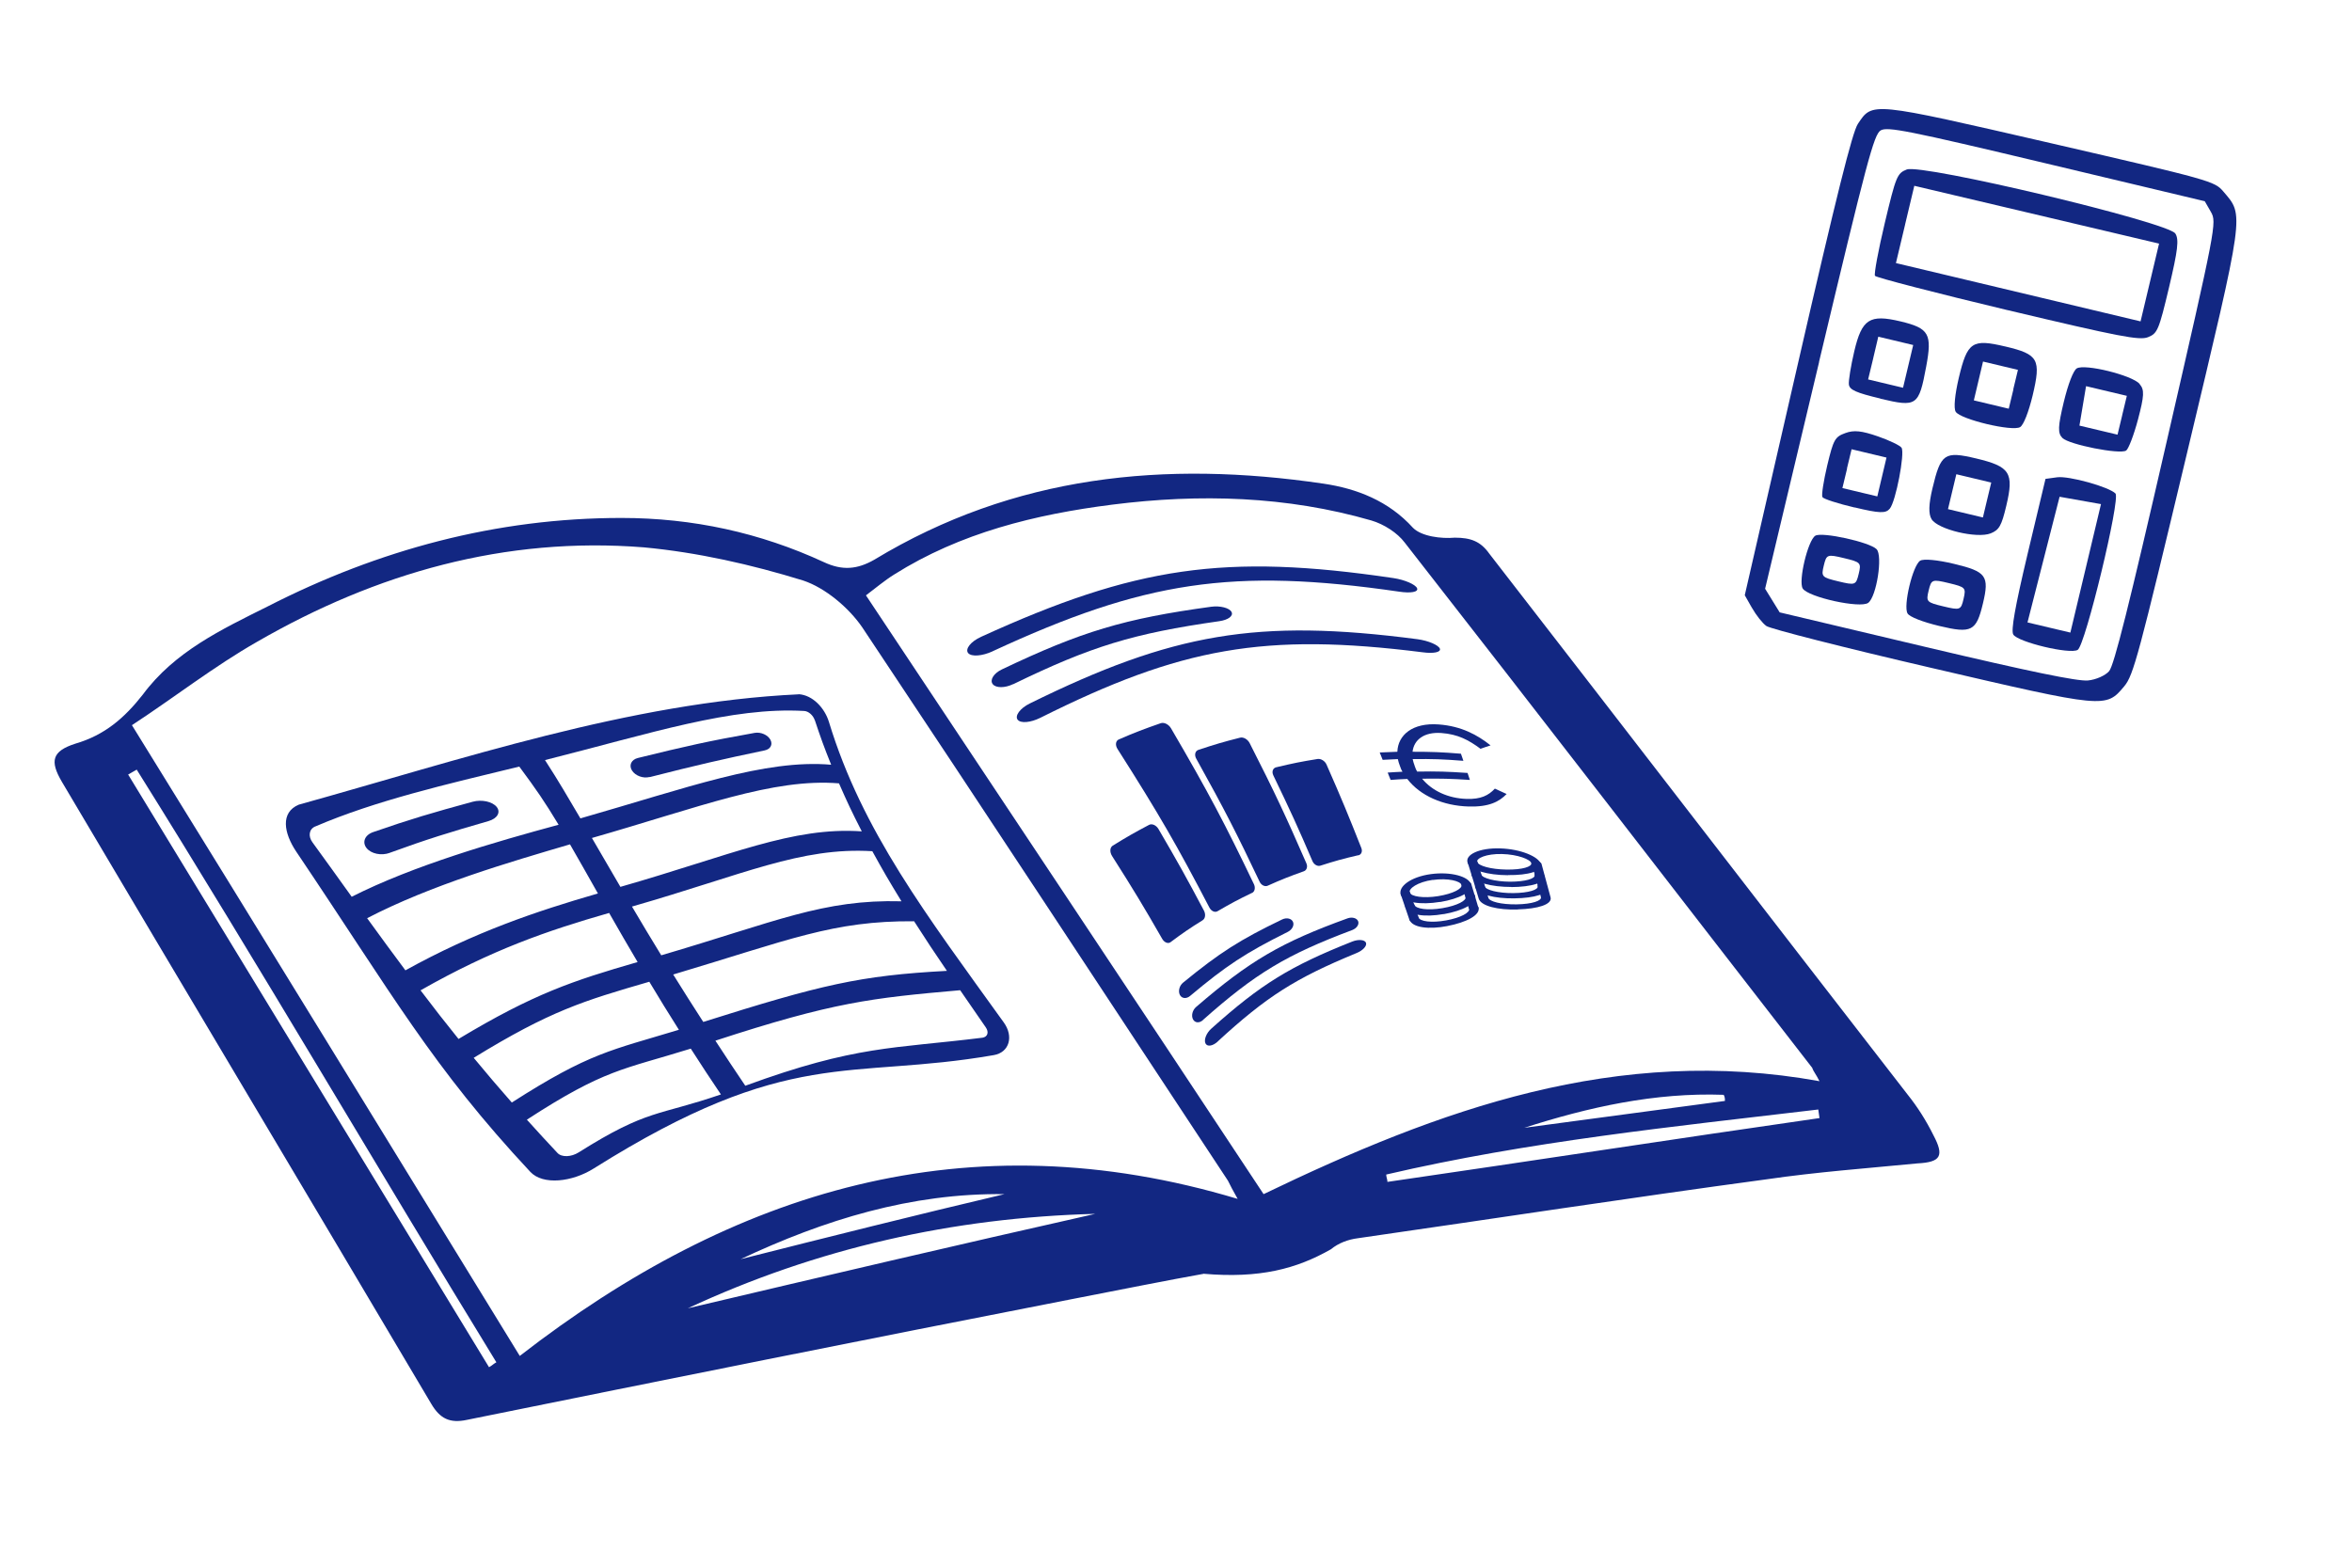 <?xml version="1.0" encoding="UTF-8"?>
<svg xmlns="http://www.w3.org/2000/svg" id="b" data-name="HHA 2" viewBox="0 0 192 128">
  <defs>
    <style>
      .d, .e {
        fill: #122782;
      }

      .f {
        fill: none;
      }

      .e {
        fill-rule: evenodd;
      }
    </style>
  </defs>
  <g id="c" data-name="Taschenrechner">
    <path class="d" d="M174.67,31.35c-.61-.71-4.49-1.67-5.14-1.27-.28.18-.7,1.26-1.06,2.75-.48,2-.5,2.54-.11,2.93.54.54,4.67,1.36,5.2,1.03.19-.12.63-1.26.97-2.54.51-1.94.54-2.43.13-2.89ZM173.24,33.91l-.38,1.58-3.11-.74.27-1.61.27-1.61,3.33.79-.38,1.58h0Z"></path>
    <path class="d" d="M163.88,25.32c9.13,2.17,10.77,2.49,11.47,2.21.77-.31.88-.56,1.72-4.09.71-3,.82-3.89.51-4.37-.57-.92-20.69-5.72-21.93-5.23-.78.31-.88.55-1.79,4.37-.53,2.23-.89,4.17-.8,4.31.09.14,4.96,1.4,10.81,2.8ZM155.52,18.32l.75-3.15,9.99,2.36,9.99,2.36-1.51,6.35-19.97-4.76.75-3.15h0Z"></path>
    <path class="d" d="M172.7,40.3c-.54-.55-3.82-1.46-4.77-1.33l-.95.13-1.46,6.12c-1.03,4.34-1.37,6.26-1.17,6.59.38.62,4.64,1.64,5.26,1.25.62-.38,3.51-12.34,3.08-12.77h0ZM170.26,46.41l-1.25,5.24-3.5-.83,1.31-5.13,1.31-5.13,1.69.3,1.69.3-1.25,5.25Z"></path>
    <path class="d" d="M163.69,28.29c-2.7-.64-3.09-.38-3.79,2.57-.32,1.36-.43,2.48-.25,2.76.38.62,4.64,1.64,5.26,1.25.28-.17.69-1.22,1.02-2.58.7-2.95.48-3.36-2.23-4h0ZM164.36,31.79l-.38,1.58-2.85-.68.75-3.17,2.85.68-.38,1.58Z"></path>
    <path class="d" d="M161.31,37.43c-2.58-.61-2.88-.41-3.56,2.45-.31,1.3-.33,2.09-.07,2.51.51.84,3.7,1.6,4.82,1.16.7-.28.89-.62,1.28-2.26.64-2.69.31-3.2-2.47-3.86h0ZM162.21,40.82l-.34,1.43-2.85-.68.68-2.85,2.85.68-.34,1.42Z"></path>
    <path class="d" d="M159.52,46.04c-1.37-.33-2.49-.43-2.77-.26-.61.38-1.4,3.7-1.03,4.31.17.28,1.22.69,2.59,1.02,2.64.63,3.02.43,3.56-1.83s.28-2.61-2.35-3.24ZM158.64,49.51c-1.37-.33-1.42-.38-1.2-1.29s.28-.94,1.65-.61,1.41.38,1.2,1.29-.28.94-1.65.61Z"></path>
    <path class="d" d="M153.49,32.55c2.99.71,3.15.6,3.75-2.62.5-2.67.24-3.13-2.1-3.69-2.52-.6-3.15-.19-3.77,2.44-.28,1.19-.48,2.42-.44,2.72.06.43.59.67,2.57,1.14h0ZM152.92,29.23l.41-1.74,2.85.68-.83,3.49-2.85-.68.42-1.74Z"></path>
    <path class="d" d="M153.19,44.84c-.57-.58-4.45-1.43-5-1.1-.61.38-1.4,3.7-1.03,4.31.44.71,4.71,1.65,5.35,1.17.68-.51,1.2-3.85.68-4.38ZM150.08,47.47c-1.37-.33-1.42-.38-1.2-1.29s.28-.94,1.65-.61,1.42.38,1.2,1.29-.28.94-1.65.61Z"></path>
    <path class="d" d="M151.4,41.43c2.04.49,2.54.5,2.87.1.49-.59,1.24-4.51.96-4.97-.11-.18-.98-.6-1.93-.93-1.33-.46-1.96-.53-2.66-.27-.85.31-.97.52-1.48,2.65-.3,1.27-.48,2.43-.39,2.58s1.27.53,2.63.85h0ZM150.77,38.26l.38-1.58,2.85.68-.75,3.17-2.85-.68.38-1.58Z"></path>
    <path class="d" d="M143.03,49.65c.33.58.84,1.23,1.16,1.46.31.23,6.35,1.77,13.42,3.41,14.26,3.32,14.29,3.32,15.8,1.51.75-.9,1.17-2.48,5.12-19.03,4.75-19.92,4.67-19.36,2.97-21.36-.72-.85-1.01-.93-14.13-3.96-14.73-3.39-14.5-3.37-15.71-1.56-.45.68-1.74,5.83-4.92,19.7l-4.31,18.78.59,1.04h0ZM148.49,29.56c3.91-16.42,4.48-18.57,5.03-18.91.54-.33,2.21,0,13.54,2.7l12.92,3.08.5.87c.49.86.44,1.13-3.63,18.85-3.05,13.3-4.27,18.15-4.67,18.64-.3.36-1.08.71-1.74.77-.84.08-4.76-.73-13.18-2.72l-11.98-2.84-1.19-1.93,4.41-18.52h0Z"></path>
  </g>
  <g>
    <path class="d" d="M98.23,104.01c-2.81.5-6.81,1.3-10.92,2.1-16.43,3.21-32.86,6.51-49.19,9.82-1.4.3-2.2-.1-2.91-1.3-10.02-16.93-20.14-33.86-30.16-50.8-1-1.7-.8-2.5,1.1-3.11,2.4-.7,4.01-2.1,5.51-4.01,2.6-3.51,6.41-5.31,10.22-7.21,9.02-4.61,18.64-7.21,28.85-7.21,5.81,0,11.32,1.2,16.53,3.61,1.5.7,2.71.6,4.11-.2,11.42-6.91,23.74-8.12,36.67-6.21,2.71.4,5.31,1.4,7.31,3.61.7.7,2.3.9,3.41.8,1.3,0,2.1.3,2.81,1.3,11.42,14.73,22.74,29.46,34.16,44.18.8,1,1.5,2.1,2.1,3.31.9,1.7.6,2.2-1.3,2.3-4.11.4-8.22.7-12.32,1.3-11.12,1.5-22.24,3.21-33.36,4.81-.8.1-1.6.4-2.2.9-2.81,1.6-5.81,2.4-10.42,2h0ZM101.04,97.9c-.4-.7-.6-1.1-.8-1.5-9.92-15.03-19.84-30.16-29.86-45.19-1.1-1.6-3.01-3.21-4.81-3.81-4.21-1.3-8.62-2.3-13.02-2.71-11.32-.9-21.84,2.1-31.56,7.71-3.51,2-6.71,4.51-10.22,6.81,10.72,17.33,21.14,34.36,31.66,51.5,17.43-13.53,36.57-19.44,58.61-12.82h0ZM148.53,88.28c-.3-.6-.5-.8-.6-1.1-11.12-14.33-22.14-28.65-33.26-42.88-.6-.8-1.7-1.5-2.71-1.8-6.91-2-14.03-2.2-21.14-1.3-6.31.8-12.42,2.3-17.83,5.71-.8.5-1.5,1.1-2.3,1.7,10.92,16.43,21.74,32.66,32.46,48.89,14.33-6.91,28.85-12.22,45.39-9.22h0ZM56.15,106.82c11.02-2.6,22.14-5.21,33.26-7.71-11.62.3-22.74,2.81-33.26,7.71ZM39.92,111.63c.2-.1.4-.3.6-.4-9.82-16.03-19.34-32.36-29.36-48.39-.2.1-.5.3-.7.4,9.82,16.13,19.64,32.26,29.46,48.39h0ZM113.16,95.9c0,.2.1.4.1.6,11.72-1.7,23.44-3.51,35.27-5.21l-.1-.7c-11.82,1.4-23.64,2.6-35.27,5.31h0ZM82,97.5c-7.61-.1-14.73,2.1-21.54,5.31,7.11-1.8,14.33-3.61,21.54-5.31ZM124.38,92.09l16.43-2.2c0-.2,0-.3-.1-.5-5.61-.2-11.02,1-16.33,2.71h0Z"></path>
    <path class="f" d="M56.15,106.82c10.52-4.91,21.64-7.41,33.26-7.71-11.12,2.6-22.14,5.11-33.26,7.71Z"></path>
    <path class="f" d="M39.92,111.63c-9.82-16.13-19.64-32.26-29.56-48.39.2-.1.5-.3.7-.4,10.02,16.03,19.54,32.36,29.46,48.49-.2.1-.4.2-.6.3h0Z"></path>
    <path class="f" d="M113.16,95.9c11.62-2.71,23.44-3.91,35.27-5.21l.1.7c-11.72,1.7-23.44,3.51-35.27,5.21,0-.3,0-.5-.1-.7h0Z"></path>
    <path class="f" d="M81.9,97.5c-7.21,1.8-14.33,3.51-21.54,5.31,6.91-3.31,13.93-5.41,21.54-5.31Z"></path>
    <path class="f" d="M124.38,92.09c5.31-1.7,10.72-2.91,16.33-2.71,0,.2,0,.3.1.5l-16.43,2.2h0Z"></path>
    <g>
      <path class="e" d="M100.37,75.11s0,0,0,.01c0,0,0,0,0-.01Z"></path>
      <path class="e" d="M97.16,81.31c-.3.26-.68.23-.84-.07-.16-.3-.05-.76.26-1.01,2.98-2.44,4.62-3.49,8.09-5.16.36-.17.76-.08.88.2.12.28-.07.64-.43.82-3.42,1.7-5.03,2.76-7.96,5.22Z"></path>
      <path class="e" d="M98.2,83.29c-.29.26-.65.24-.81-.06-.16-.3-.05-.75.25-1.01,4.37-3.77,6.93-5.27,12.37-7.24.37-.13.76-.02.86.24.1.26-.12.58-.49.72-5.38,2.02-7.9,3.54-12.18,7.34Z"></path>
      <path class="e" d="M98.17,75.14c-1.08.67-1.6,1.03-2.62,1.79-.2.15-.51.02-.68-.28-1.52-2.65-2.34-4.01-4.09-6.76-.2-.32-.18-.69.05-.84,1.16-.72,1.76-1.06,2.97-1.7.24-.13.59.03.77.34,1.59,2.72,2.33,4.05,3.71,6.66.16.3.11.65-.1.78Z"></path>
      <path class="e" d="M110.87,69.83c-1.25.29-1.86.46-3.08.85-.24.08-.53-.09-.65-.37-1.16-2.71-1.8-4.11-3.19-6.99-.15-.3-.05-.6.22-.67,1.34-.32,2.02-.46,3.39-.68.27-.04.6.16.73.46,1.24,2.81,1.8,4.18,2.84,6.81.11.28,0,.54-.25.6Z"></path>
      <path class="e" d="M106.43,71.14c-1.2.43-1.79.66-2.95,1.18-.23.1-.53-.05-.66-.34-1.83-3.86-2.85-5.87-5.16-10.02-.18-.31-.1-.64.16-.73,1.35-.45,2.03-.65,3.41-1,.27-.07.62.13.78.44,2.08,4.08,2.99,6.05,4.63,9.81.13.29.03.58-.21.66Z"></path>
      <path class="e" d="M102.19,72.91c-1.14.55-1.7.85-2.8,1.49-.22.13-.52-.01-.67-.31-2.59-4.97-4.08-7.58-7.49-12.93-.21-.32-.16-.68.11-.79,1.34-.58,2.03-.84,3.41-1.32.27-.1.65.09.84.41,3.1,5.3,4.44,7.87,6.77,12.73.14.29.07.62-.16.72Z"></path>
      <path class="e" d="M82.7,55.86c-.66.32-1.4.33-1.66,0-.26-.33.07-.88.74-1.2,6.48-3.09,9.99-4.15,17.09-5.12.74-.1,1.49.1,1.66.42.18.33-.28.66-1,.76-7.01,1-10.46,2.05-16.83,5.15Z"></path>
      <path class="e" d="M81.03,53.18c-.85.39-1.73.46-2,.14-.26-.33.21-.94,1.07-1.33,12.56-5.73,19.89-6.83,33.65-4.79.94.14,1.81.53,1.93.83.13.31-.53.42-1.45.28-13.61-1.98-20.85-.86-33.21,4.87Z"></path>
      <path class="e" d="M117.55,73.64c-1.57.26-2.97.06-3.2-.59-.23-.66.82-1.46,2.46-1.68,1.64-.22,3.08.2,3.27.82.19.61-.93,1.19-2.52,1.46ZM116.96,71.84c-1.26.18-1.99.72-1.88,1.04.11.32,1.12.48,2.31.29,1.24-.2,2.01-.62,1.91-.92-.08-.31-1.09-.58-2.35-.4Z"></path>
      <path class="e" d="M117.86,74.63c-1.56.28-2.91.09-3.14-.57-.05-.14.08-.29.29-.33.21-.05.42.03.46.16.11.31,1.05.47,2.28.26,1.23-.21,1.99-.63,1.89-.93-.04-.13.1-.25.32-.27s.42.07.46.2c.14.62-.99,1.21-2.57,1.49Z"></path>
      <path class="e" d="M120.36,74.37c-.21.02-.41-.06-.45-.18-.23-.77-.35-1.16-.6-1.95-.04-.13.1-.25.32-.27.22-.02.43.07.47.2.24.79.36,1.17.58,1.93.04.13-.11.25-.32.27ZM115.5,75.24c-.21.05-.41-.01-.45-.15-.27-.81-.41-1.22-.7-2.06-.05-.14.08-.29.29-.33.21-.05.42.03.47.17.28.83.42,1.24.69,2.04.04.13-.09.28-.29.33Z"></path>
      <path class="e" d="M118.16,75.61c-1.54.3-2.88.13-3.1-.52-.04-.13.08-.29.29-.33.21-.05.41.02.45.15.11.32,1.04.46,2.25.24,1.21-.22,1.97-.65,1.88-.96-.04-.13.1-.25.32-.27.22-.02.42.06.45.19.14.61-.99,1.2-2.55,1.5Z"></path>
      <path class="e" d="M123.1,71.46c-1.65-.01-3.1-.4-3.3-1.04-.2-.63.94-1.2,2.65-1.15,1.7.05,3.16.68,3.33,1.27.16.59-1.01.93-2.68.91ZM122.6,69.73c-1.27-.03-2.11.35-2.01.65.1.31,1.09.6,2.39.62,1.3.02,2.1-.24,2.02-.53-.06-.29-1.09-.71-2.4-.74Z"></path>
      <path class="e" d="M123.38,72.42c-1.63,0-3.06-.36-3.26-.98-.04-.13.1-.25.32-.26.22-.01.43.09.47.22.09.3,1.12.58,2.35.59,1.28,0,2.09-.26,2.01-.54-.03-.12.12-.21.34-.2.23.02.43.13.46.25.14.58-1.06.92-2.71.93Z"></path>
      <path class="e" d="M123.89,74.26c-1.6.05-3-.28-3.18-.89-.34-1.15-.52-1.74-.9-2.95-.04-.13.1-.25.33-.26.22,0,.44.09.48.23.37,1.2.55,1.78.88,2.92.09.3,1.04.55,2.31.53s2.06-.3,1.98-.59c-.29-1.08-.44-1.63-.76-2.77-.04-.13.12-.21.34-.2.23.02.44.14.47.26.31,1.13.46,1.68.74,2.74.13.57-1.05.93-2.67.97Z"></path>
      <path class="e" d="M123.64,73.35c-1.62.03-3.03-.32-3.22-.93-.04-.13.1-.25.32-.26.22-.01.43.08.46.21.09.3,1.1.56,2.33.55,1.27-.01,2.07-.28,1.99-.56-.03-.12.12-.21.34-.2.22.01.43.12.46.25.13.57-1.05.92-2.69.94Z"></path>
      <path class="e" d="M99.42,85.03c-.41.38-.86.46-1.01.17-.15-.29.06-.85.48-1.22,4.05-3.63,6.43-5.09,11.49-7.1.53-.21,1.04-.15,1.13.1.09.26-.26.63-.78.84-5,2.06-7.34,3.55-11.32,7.21Z"></path>
      <path class="e" d="M84.92,58.61c-.79.39-1.6.47-1.85.15-.24-.32.2-.93.99-1.32,11.65-5.74,18.57-6.96,31.65-5.25.9.12,1.71.48,1.83.77.11.29-.51.42-1.39.3-12.93-1.63-19.76-.39-31.23,5.35Z"></path>
      <path class="d" d="M120.89,61.16c-1.01-.75-1.88-1.21-3.23-1.31-1.42-.1-2.24.56-2.35,1.53,1.58,0,2.37.03,3.95.16.08.23.12.35.2.58-1.66-.13-2.49-.16-4.14-.14.04.18.09.36.16.54,0,0,0,0,0,.01.06.16.11.32.21.47,1.64-.03,2.46,0,4.11.11.08.23.12.34.19.57-1.57-.1-2.35-.12-3.9-.1.82,1,2.13,1.6,3.62,1.65,1.17.04,1.8-.28,2.32-.84.39.18.58.27.96.44-.61.63-1.44,1.07-3.11,1.02-2.07-.06-3.94-.87-5-2.25-.54.02-.81.04-1.36.08-.09-.24-.14-.36-.24-.6.49-.03.73-.05,1.21-.07-.1-.15-.15-.3-.21-.47,0,0,0,0,0,0-.07-.18-.13-.36-.17-.56-.5.02-.75.03-1.24.06-.1-.24-.14-.36-.24-.6.57-.03.86-.04,1.44-.06.05-1.37,1.24-2.39,3.38-2.23,1.86.14,3.16.86,4.23,1.71-.32.1-.48.16-.8.27Z"></path>
    </g>
    <g>
      <path class="d" d="M65.2,56.69c-13.8.65-27.67,5.36-40.81,9.01-1.52.64-1.22,2.32-.21,3.83,7.86,11.67,11.1,17.57,19.11,26.15,1.04,1.11,3.42.83,5.17-.27,16.01-10.06,20.79-7.2,32.66-9.26,1.29-.22,1.64-1.54.82-2.67-6.28-8.74-11.56-15.62-14.27-24.53-.35-1.15-1.33-2.2-2.48-2.27ZM66.52,58.81c.47,1.41.73,2.14,1.33,3.63-5.4-.47-11.77,1.89-20.47,4.38-1.13-1.91-1.66-2.85-2.89-4.76,8.72-2.2,15.19-4.35,21.16-4.01.36.02.73.36.86.75ZM49.73,74.55c.92,1.61,1.38,2.41,2.32,4-5.29,1.53-8.47,2.58-14.62,6.28-1.24-1.54-1.86-2.34-3.1-3.97,5.82-3.31,10.31-4.86,15.4-6.32ZM33.09,79.22c-1.24-1.66-1.86-2.52-3.12-4.25,5.23-2.72,11.7-4.6,16.56-6.03.92,1.6,1.37,2.4,2.28,4.01-5.01,1.45-10.06,3.14-15.72,6.28ZM53,80.15c.95,1.59,1.44,2.37,2.42,3.93-5.53,1.68-7.26,1.85-13.64,5.94-1.24-1.42-1.87-2.15-3.11-3.65,6.25-3.84,8.96-4.65,14.33-6.21ZM54.95,79.57c9.49-2.83,13.03-4.4,19.67-4.35,1.05,1.64,1.6,2.46,2.68,4.05-7.12.38-10.26,1.13-19.89,4.17-.99-1.53-1.48-2.31-2.46-3.88ZM53.98,78c-.97-1.58-1.44-2.38-2.39-3.98,9.13-2.62,13.76-4.87,19.62-4.52.89,1.62,1.37,2.44,2.38,4.09-6.41-.17-10.21,1.65-19.61,4.41ZM50.65,72.42c-.94-1.6-1.4-2.4-2.33-4,8.77-2.51,14.77-4.9,20.17-4.46.67,1.53,1.04,2.32,1.86,3.92-5.67-.39-10.69,1.95-19.7,4.53ZM25.74,67.48c4.91-2.11,10.67-3.44,16.65-4.89,1.4,1.89,2.05,2.83,3.21,4.75-5.17,1.4-11.84,3.32-16.89,5.88-1.26-1.76-1.9-2.65-3.2-4.44-.36-.49-.3-1.07.22-1.3ZM45.51,94.14c-1-1.07-1.5-1.61-2.5-2.72,6.39-4.15,7.82-4.07,13.38-5.8.98,1.53,1.48,2.28,2.46,3.74-5.17,1.78-5.94,1.16-11.61,4.73-.6.38-1.38.42-1.73.05ZM80.18,84.73c-7.23.9-10.28.6-19.34,3.92-.96-1.43-1.46-2.17-2.44-3.68,9.63-3.15,12.73-3.48,19.98-4.12.86,1.25,1.29,1.86,2.09,3.03.28.4.15.79-.28.85Z"></path>
      <path class="d" d="M31.82,69.63c3.04-1.11,4.9-1.68,8.06-2.59.72-.21,1.01-.72.67-1.15-.35-.44-1.22-.63-1.96-.43-3.24.88-5.11,1.43-8.13,2.48-.69.24-.91.83-.54,1.3.37.47,1.21.65,1.91.39Z"></path>
      <path class="d" d="M53.04,63.45c3.84-.98,5.89-1.45,9.38-2.18.48-.1.68-.48.47-.87-.21-.39-.77-.65-1.29-.56-3.73.66-5.68,1.1-9.53,2.05-.53.13-.75.59-.48,1.02.27.43.91.67,1.44.53Z"></path>
    </g>
  </g>
</svg>
